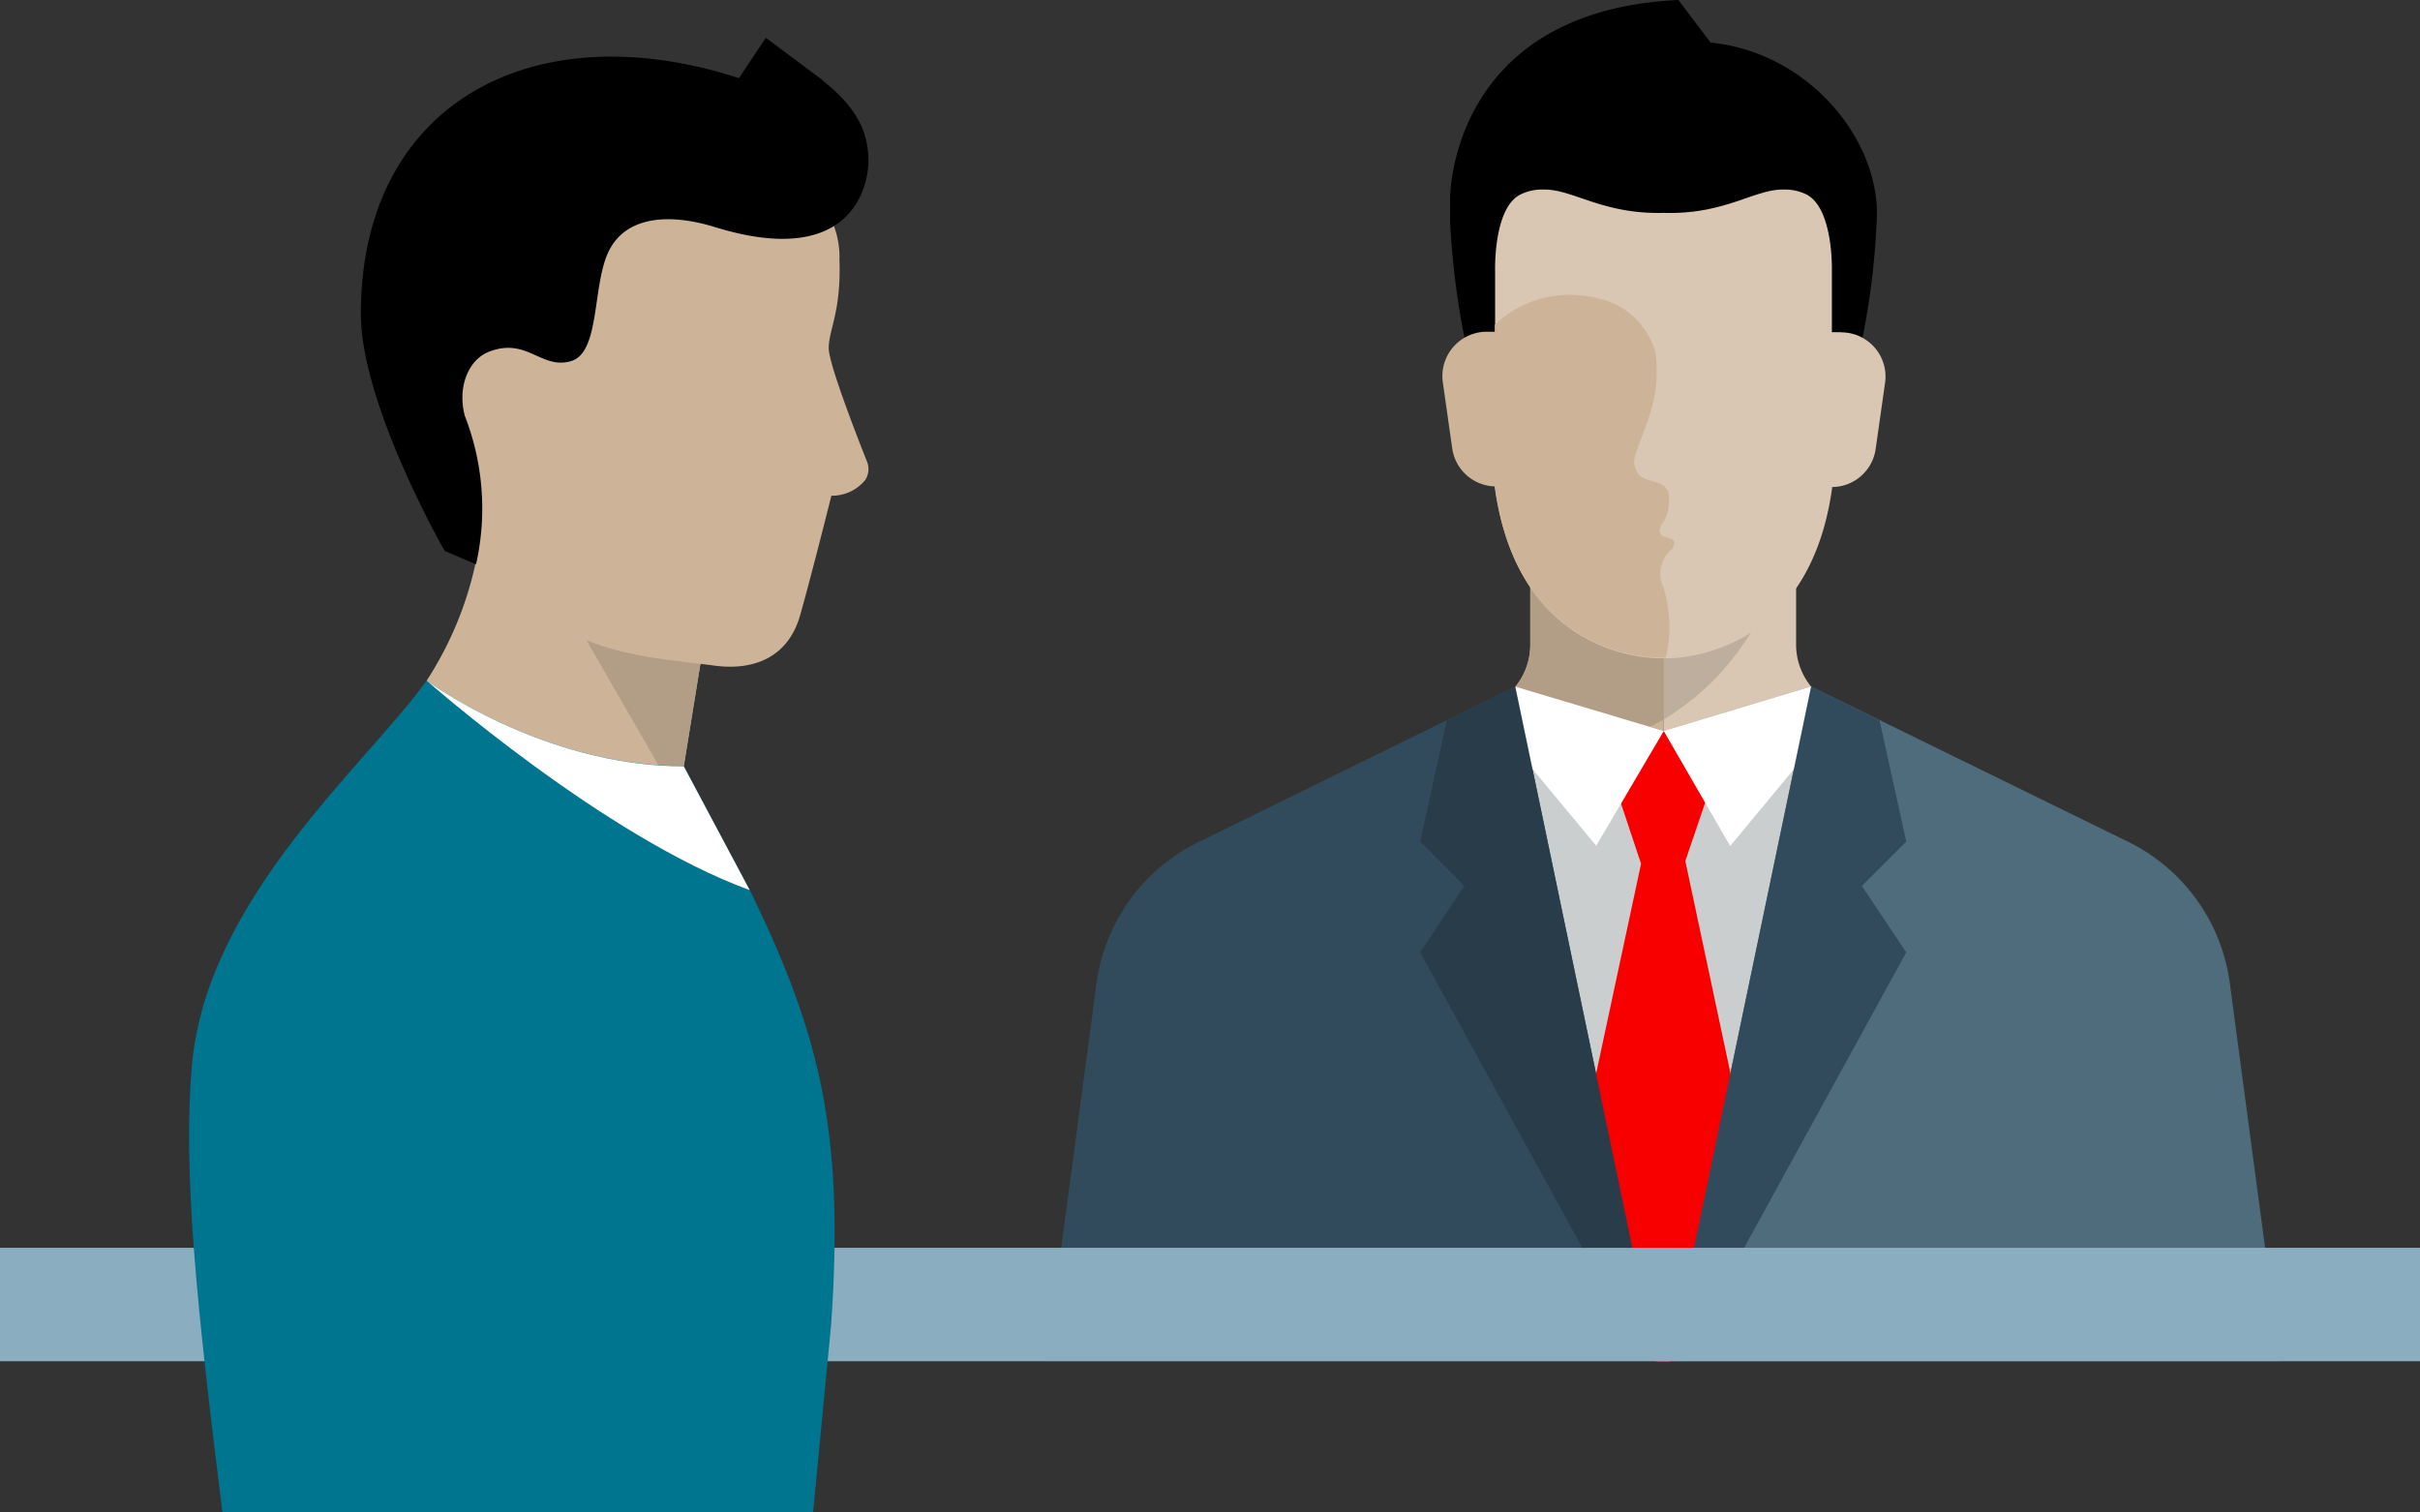 <svg id="Layer_1" data-name="Layer 1" xmlns="http://www.w3.org/2000/svg" xmlns:xlink="http://www.w3.org/1999/xlink" viewBox="0 0 192 120"><rect x="0" y="0" width="192" height="120" fill="#333333" stroke="none"/><defs><style>.cls-1{fill:none;}.cls-2{clip-path:url(#clip-path);}.cls-3{fill:#4f6c7d;}.cls-4{fill:#324b5c;}.cls-5{fill:#cbcece;}.cls-6{fill:#f80000;}.cls-7{fill:#dac7b3;}.cls-8{fill:#cdb498;}.cls-9{fill:#b29d86;}.cls-10{fill:#bdae9d;}.cls-11{fill:#fff;}.cls-12{fill:#283c4a;}.cls-13{fill:#8aadbf;}.cls-14{fill:#00758f;}</style><clipPath id="clip-path" transform="translate(0 0)"><rect class="cls-1" width="192" height="120"/></clipPath></defs><title>partnering-people-icon</title><g class="cls-2"><path class="cls-3" d="M180.91,108l-4-30a14.65,14.65,0,0,0-8.06-11.21L143.69,54.47H132V108Z" transform="translate(0 0)"/><path class="cls-4" d="M132,108V54.47H120.23L95.05,66.83A14.65,14.65,0,0,0,87,78l-4,30Z" transform="translate(0 0)"/><polygon class="cls-5" points="132.52 108 143.69 54.47 131.96 57.99 120.22 54.47 131.39 108 132.52 108"/><polygon class="cls-6" points="130.88 108 133.04 108 138.99 93.13 133.71 68.31 137.23 57.99 126.69 57.99 130.2 68.53 124.93 93.13 130.88 108"/><path class="cls-7" d="M143.69,54.47a5.27,5.27,0,0,1-1.19-3.34v-9H132V58Z" transform="translate(0 0)"/><path class="cls-8" d="M120.22,54.47,132,58V42.17H121.41v9a5.27,5.27,0,0,1-1.19,3.34" transform="translate(0 0)"/><path class="cls-9" d="M121.41,51.14a5.27,5.27,0,0,1-3,4.76h0c.09.1,2,2.3,6.62,3.57a20.24,20.24,0,0,0,7-2.4V42.17H121.41Z" transform="translate(0 0)"/><path class="cls-10" d="M141.8,44l.54-1.81H132V57.08h0c.35-.2.7-.42,1-.66,3.5-2.34,6.69-6.19,8.79-12.43" transform="translate(0 0)"/><path d="M116.54,28.42l-.45,1h31.78l-.45-1a60.41,60.41,0,0,0,1.5-11.52c-.07-6.28-5.72-12.78-13.2-13.52L133.16,0c-18.22.86-18.11,15.75-18.11,15.75v1.81a62.38,62.38,0,0,0,1.49,10.86" transform="translate(0 0)"/><path class="cls-7" d="M146.06,26.36h-.72V21.52s.15-5.07-2.08-6.12a3.81,3.81,0,0,0-1.74-.36c-2.33-.05-4.65,2-9.54,1.85-4.89.12-7.21-1.91-9.54-1.85a3.81,3.81,0,0,0-1.74.36c-2.24,1-2.08,6.12-2.08,6.12V38.41h0v.3c1.8,13,11.61,13.51,13.14,13.52h.46c1.53,0,11.34-.57,13.14-13.52v-.07a3.51,3.51,0,0,0,3.45-3l.75-5.27a3.51,3.51,0,0,0-3.48-4" transform="translate(0 0)"/><path class="cls-8" d="M131.88,41.6a3.53,3.53,0,0,0,.46-2.67c-.83-1.23-2.37-.3-2.68-2.15-.12-.7,1.06-2.9,1.46-4.73a10.7,10.7,0,0,0,.24-4,6,6,0,0,0-4.64-4.39,8.66,8.66,0,0,0-8.12,2.1v.56h-.65a3.52,3.52,0,0,0-3.48,4l.75,5.27a3.51,3.51,0,0,0,3.37,3v.07c1.8,13,11.61,13.51,13.14,13.52h.43a10.34,10.34,0,0,0-.07-5.15c0-.16-.08-.32-.13-.47a2.53,2.53,0,0,1,.7-3c.85-1.47-1.68-.26-.79-2.06" transform="translate(0 0)"/><path class="cls-11" d="M146.28,56.26l-.76-.36a5.25,5.25,0,0,1-1.83-1.43L132,58l5.27,9.12Z" transform="translate(0 0)"/><path class="cls-11" d="M118.4,55.9l-.76.36,9,10.84L132,58l-11.73-3.51a5.25,5.25,0,0,1-1.82,1.43" transform="translate(0 0)"/><polygon class="cls-4" points="133.44 108 151.24 75.56 147.72 70.29 151.24 66.77 149.12 57.14 143.69 54.47 132.52 108 133.44 108"/><polygon class="cls-12" points="130.48 108 131.39 108 120.22 54.47 114.79 57.14 112.68 66.77 116.19 70.29 112.68 75.56 130.48 108"/><rect class="cls-13" y="99" width="192" height="9"/><path class="cls-8" d="M54.25,60.8l1.58-9.74L37.37,34.19,38,43.25A27.79,27.79,0,0,1,33.85,54l7.53,12.22Z" transform="translate(0 0)"/><polygon class="cls-9" points="54.25 60.8 54.25 64.2 39.02 37.77 55.83 51.06 54.25 60.8"/><path class="cls-8" d="M65.75,27.61c0-1.44,1-2.91.85-7a7,7,0,0,0-1.37-4.4L39.46,11.73,35.54,31.63a13.86,13.86,0,0,0,4.4,13.19c3.66,7.14,11.43,7.27,16.82,8,3,.38,5.76-.62,6.72-4,.91-3.2,2.48-9.49,2.48-9.49a3.4,3.4,0,0,0,2.68-1.24,1.58,1.58,0,0,0,.17-1.41s-3.06-7.61-3.06-9.05" transform="translate(0 0)"/><path d="M65.28,6.37,60.76,3,58.63,6.2c-16.33-5.31-30,2-30,18.7,0,7.21,6.65,18.81,6.65,18.81l2.49,1.06A20.22,20.22,0,0,0,36.88,33c-.59-2.16.19-4.53,2.09-5.16,2.89-1,4,1.47,6.31.82s1.71-5.75,2.93-8.54,4.49-3.34,8.52-2.1c10.78,3.32,12.17-3.16,12.17-5.27,0-2.33-1-4.29-3.62-6.35" transform="translate(0 0)"/><path class="cls-14" d="M64.51,120l1.44-15C67,89.7,65,82,59.57,70.78l-5.32-10C43,60.8,33.85,54,33.85,54c-4.75,6.63-17.5,17.28-18.63,30.6-.73,8.59.45,19.51,2.43,35.4Z" transform="translate(0 0)"/><path class="cls-11" d="M54.25,60.8C43,60.8,33.85,54,33.85,54S47.92,66.41,59.48,70.62Z" transform="translate(0 0)"/></g></svg>